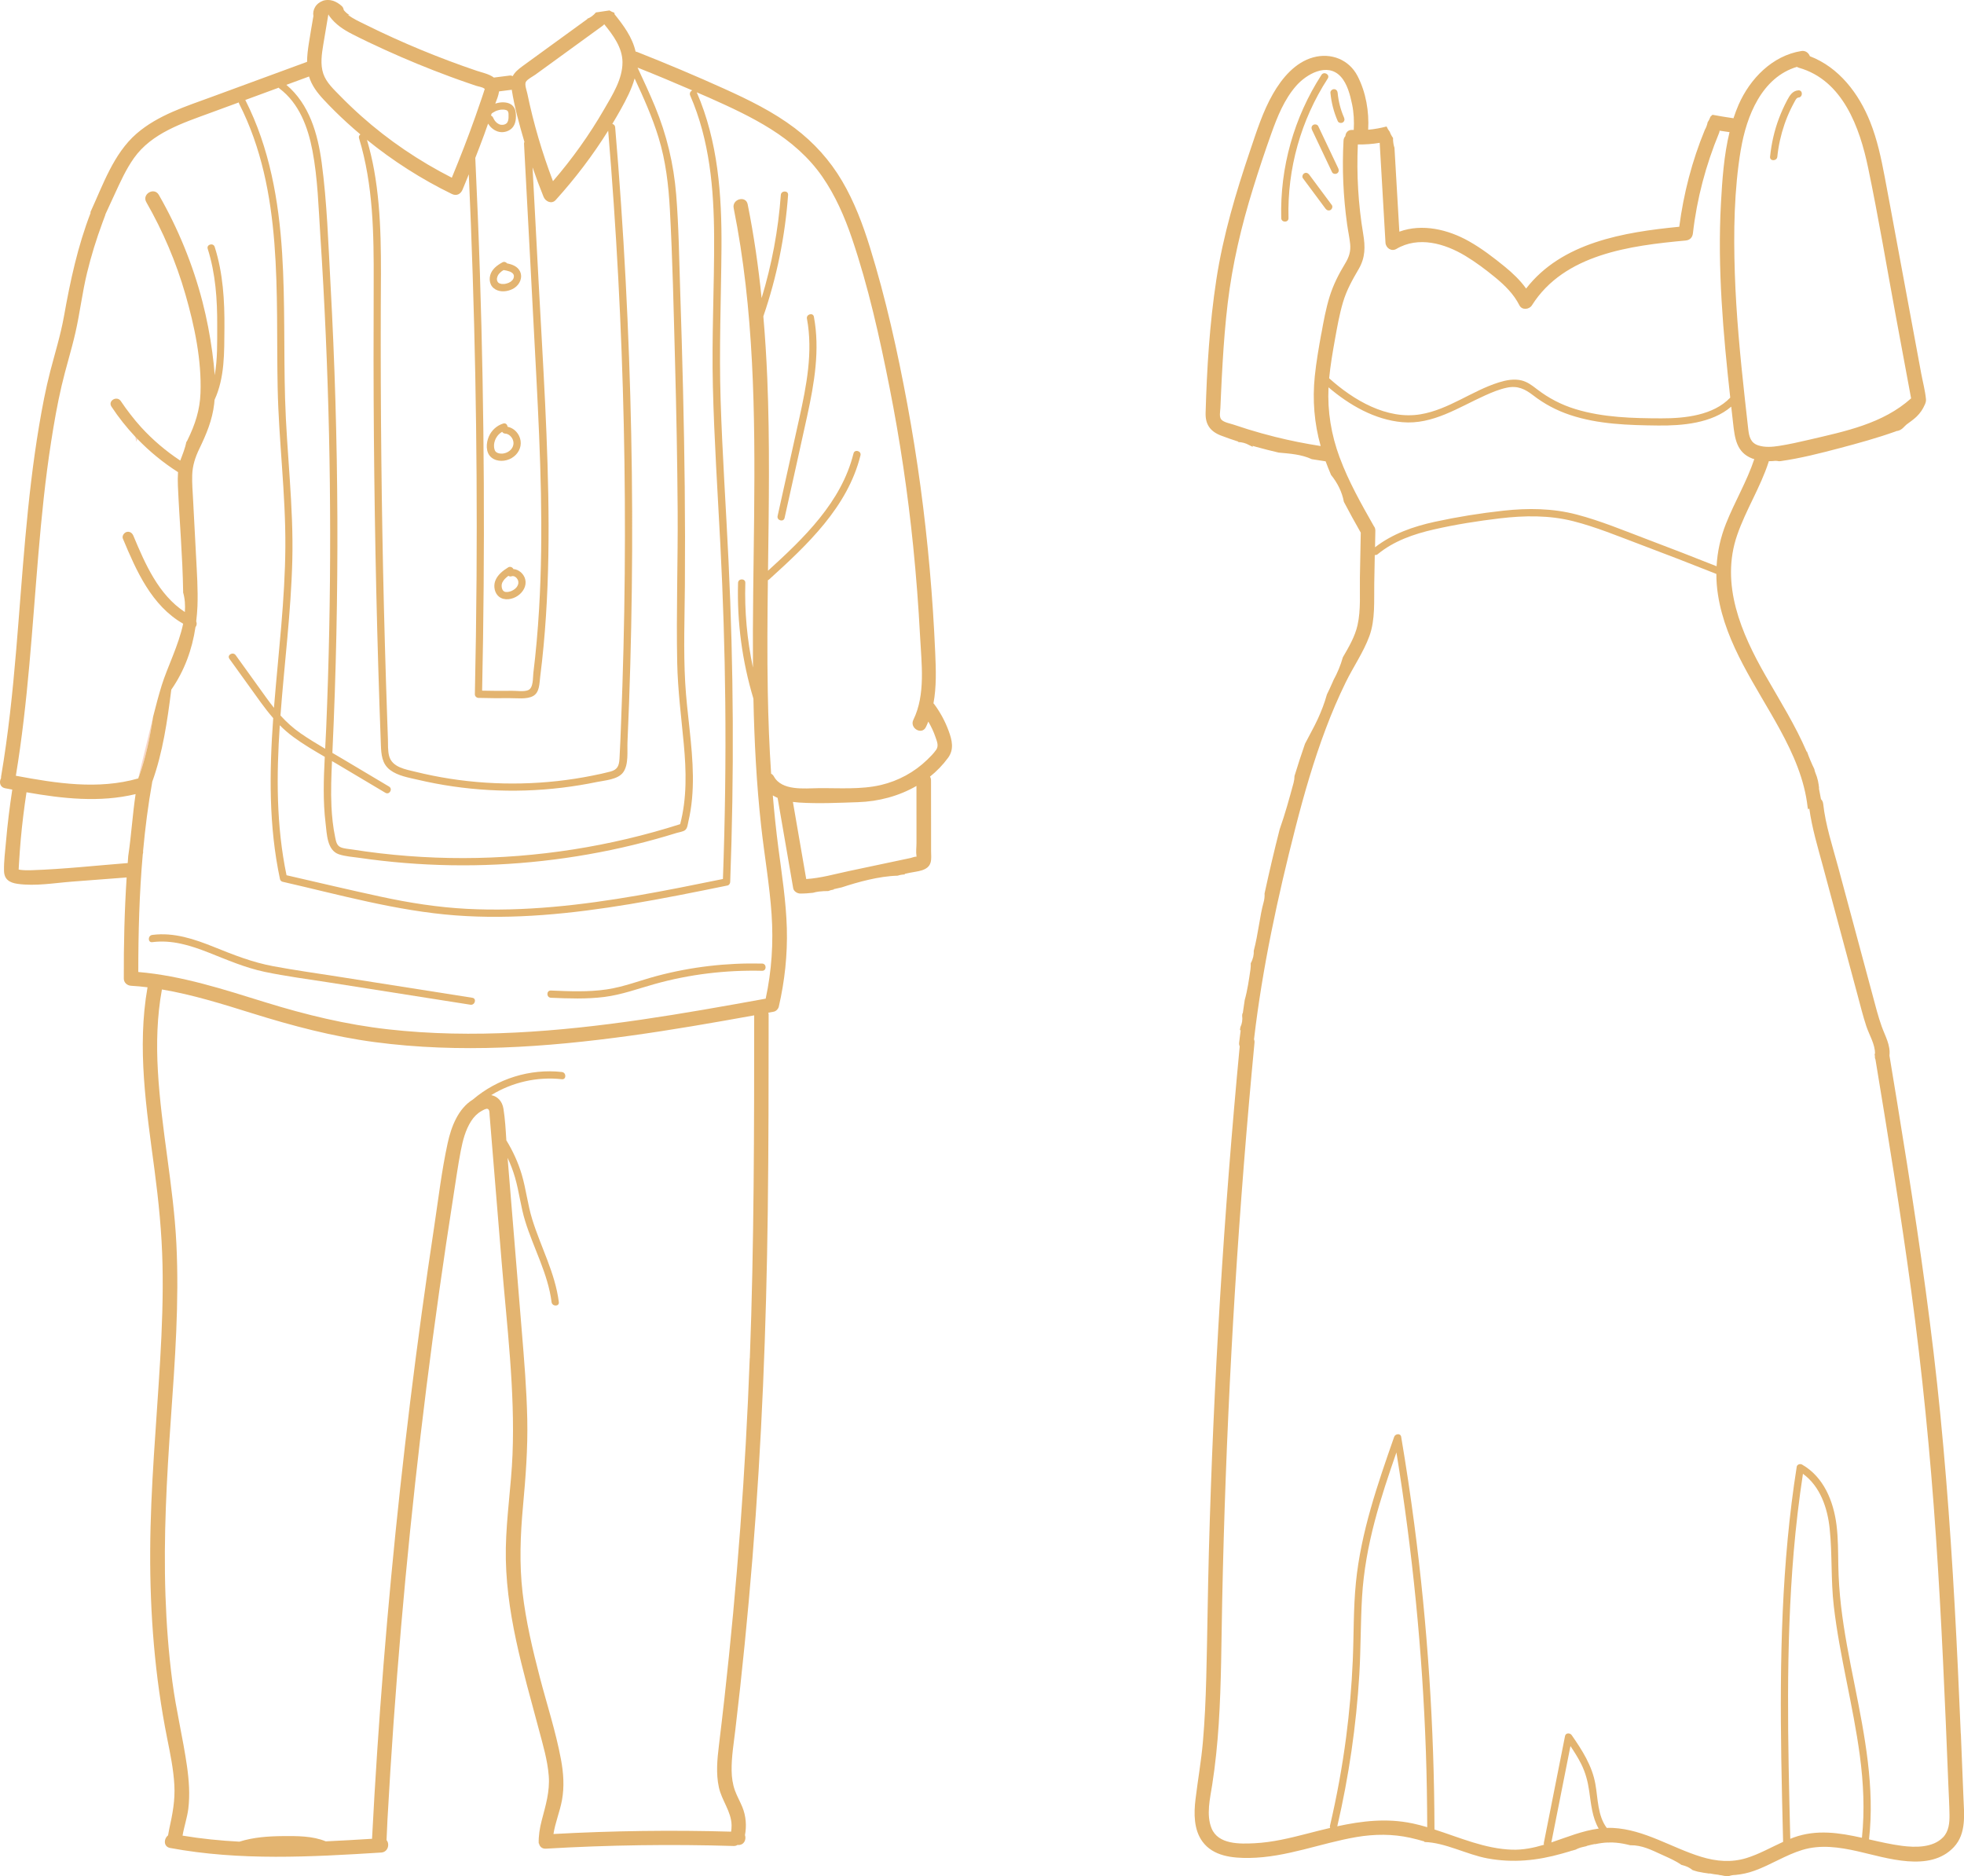 <svg xmlns="http://www.w3.org/2000/svg" id="Layer_2" data-name="Layer 2" viewBox="0 0 635.69 607.22"><defs><style>      .cls-1 {        fill: #c7b299;      }      .cls-1, .cls-2, .cls-3 {        stroke-width: 0px;      }      .cls-2 {        fill: #e3b470;      }      .cls-3 {        fill: #f9d7c8;      }    </style></defs><g id="Layer_1-2" data-name="Layer 1"><path class="cls-3" d="M44.78,251.89c.06-.26.14-.49.26-.68,2.21-6.17,3.54-12.73,4.53-19.26-1.46,5.8-2.79,11.67-4.23,17.41-.21.84-.38,1.68-.56,2.53Z"></path><path class="cls-1" d="M166.56,190.71c.06-.05.06-.05,0,0,0,0,0,0,0,0Z"></path><path class="cls-3" d="M44.44,142.21s.02-.06.04-.15c-.23-.24-.47-.48-.7-.72.11.53.23,1.08.34,1.64.11-.25.22-.51.31-.77Z"></path><path class="cls-2" d="M302.21,227.76s-.05-.05-.08-.08c1.01-5.37.81-10.95.57-16.46-.39-8.99-.97-17.97-1.77-26.94-1.58-17.88-3.97-35.7-7.24-53.36-3.17-17.14-6.98-34.31-12.15-50.97-2.28-7.35-5.03-14.64-8.94-21.3-3.96-6.74-9.14-12.49-15.38-17.2-6.97-5.27-14.86-9.13-22.8-12.72-9.27-4.19-18.65-8.14-28.12-11.88-.2-.08-.39-.12-.58-.15-1.04-4.65-3.94-8.55-6.92-12.23.06-.01.12-.03.18-.04-.08-.1-.13-.22-.2-.33-.55-.18-1.05-.43-1.51-.72-1.47.23-2.93.44-4.4.65-.74.92-1.71,1.65-2.92,2.11.08-.01.17-.02.25-.04-4.46,3.24-8.92,6.48-13.38,9.72-2.59,1.88-5.19,3.76-7.77,5.65-1.35.99-2.46,1.95-3.09,3.17-.3-.14-.62-.23-.93-.19-1.72.22-3.45.44-5.17.66-1.58-1.19-3.89-1.63-5.63-2.22-3.04-1.03-6.06-2.11-9.06-3.24-5.93-2.23-11.79-4.65-17.56-7.26-3.15-1.42-6.27-2.9-9.36-4.44-1.86-.92-3.93-1.84-5.64-3.15.19.04.38.07.57.11-.77-.42-1.38-1-1.91-1.64-.08-.49-.27-.97-.65-1.31-.85-.76-1.76-1.35-2.85-1.71-.52-.17-1.1-.26-1.65-.26-.36,0-.73.06-1.08.11-.17.03-.32.07-.48.13-1.09.41-2.06,1.12-2.63,2.15-.46.82-.68,1.86-.49,2.8-.51,2.97-1.02,5.94-1.49,8.92-.3,1.96-.56,3.94-.56,5.92l-30.8,11.32c-8.47,3.11-17.48,5.92-24.41,11.93-7.41,6.44-10.83,16.51-14.82,25.18-.05.1-.1.21-.14.31.05.01.09.04.14.05-4.22,10.93-6.61,22.08-8.66,33.58-1.07,5.97-2.87,11.78-4.4,17.64-1.53,5.88-2.65,11.86-3.66,17.85-4.03,24-5.36,48.31-7.4,72.52-1.15,13.67-2.57,27.31-4.87,40.84-.04.22-.04.42-.03.62-.68,1.23-.42,2.94,1.34,3.28.76.15,1.53.29,2.29.43-.84,5.59-1.55,11.19-2.03,16.82-.27,3.12-.71,6.36-.64,9.49.06,2.78,1.78,3.83,4.38,4.2,5.78.82,11.97-.29,17.76-.73,5.85-.45,11.7-.89,17.55-1.34-.71,10.9-.96,21.83-.92,32.72,0,1.32,1.07,2.26,2.35,2.34,1.79.1,3.57.27,5.33.49-3.47,19.64-.35,39.4,2.24,58.96,1.36,10.28,2.39,20.56,2.61,30.92.22,10.25-.16,20.5-.76,30.73-1.2,20.63-3.14,41.21-3.23,61.89-.09,20.35,1.5,40.64,5.5,60.62,1,4.99,2.04,9.99,2.32,15.08.28,4.96-.59,9.42-1.65,14.22-.15.69-.28,1.38-.39,2.09-1.41,1.09-1.53,3.66.67,4.07,22.58,4.2,45.55,2.9,68.33,1.48,2.23-.14,2.81-2.77,1.72-4.02.1-2.22.18-4.43.3-6.63.29-5.25.6-10.51.93-15.76.65-10.38,1.39-20.75,2.2-31.11,1.63-20.73,3.57-41.44,5.84-62.11,2.27-20.72,4.86-41.4,7.78-62.04,1.46-10.3,2.99-20.58,4.6-30.85.76-4.86,1.44-9.75,2.37-14.58.65-3.36,1.52-6.8,3.4-9.7.83-1.29,1.92-2.42,3.27-3.18.47-.26,1.47-.89,2-.73.72.22.61,1.31.67,2.07.43,5.17.85,10.35,1.27,15.52.87,10.61,1.74,21.22,2.61,31.82,1.7,20.74,4.37,41.72,3.53,62.55-.41,10.06-1.97,20.05-2.16,30.12-.19,10.09,1.22,20.15,3.33,30,2.08,9.71,4.82,19.26,7.37,28.85,1.3,4.9,2.8,9.88,3.19,14.96.39,5.1-1.01,9.58-2.28,14.44-.66,2.51-1.03,4.96-.98,7.41h.1c.18.97.91,1.79,2.21,1.72,20.23-1.19,40.5-1.48,60.76-.87.53.02.97-.12,1.31-.35.09,0,.17.03.27.03,1.89,0,2.6-1.83,2.12-3.21.56-3,.34-6.15-.84-9.05-.74-1.82-1.74-3.54-2.41-5.39-.74-2.07-1.04-4.22-1.07-6.41-.07-4.42.69-8.84,1.2-13.21,2.19-18.44,4.03-36.93,5.53-55.44,3.03-37.36,4.5-74.81,4.97-112.28.27-21.25.27-42.49.28-63.74,0-.25-.04-.47-.1-.67.58-.11,1.17-.21,1.75-.32.76-.14,1.47-.9,1.64-1.63,1.92-8.31,2.84-16.84,2.6-25.36-.25-8.71-1.6-17.33-2.73-25.95-.74-5.67-1.33-11.36-1.81-17.06.5.3,1.02.56,1.55.79,1.68,9.75,3.37,19.5,5.05,29.25.17,1,1.31,1.71,2.26,1.72,1.39.01,2.78-.09,4.17-.25.59-.17,1.22-.31,1.91-.39,1.05-.13,2.05-.17,3.02-.17.55-.23,1.14-.39,1.79-.48-.01-.04-.02-.08-.04-.12.86-.19,1.71-.39,2.57-.58,5.18-1.7,12.05-3.64,18.14-3.79.7-.24,1.48-.37,2.32-.4-.02-.06-.04-.12-.07-.18.59-.13,1.18-.25,1.77-.38,2.3-.49,5.77-.54,6.61-3.23.36-1.15.18-2.57.18-3.75,0-1.53,0-3.06,0-4.58l-.02-18.34c0-.48-.13-.87-.33-1.2,2.17-1.74,4.13-3.76,5.83-6.07,2.02-2.74,1.32-5.69.23-8.66-1.17-3.21-2.79-6.2-4.85-8.93ZM224.03,29.25c-.54.28-.95.93-.64,1.65,6.3,14.42,7.68,30.26,7.75,45.82.07,16.18-.81,32.32-.4,48.5.42,16.99,1.53,33.95,2.41,50.92.88,17.04,1.43,34.09,1.6,51.15.2,19.08-.07,38.15-.76,57.22-18.26,3.73-36.58,7.42-55.17,9.04-9.22.81-18.49,1.1-27.73.62-9.39-.49-18.63-1.95-27.81-3.93-10.2-2.2-20.36-4.61-30.54-6.95-3.35-16.09-3.27-32.3-2.18-48.54,1.36,1.36,2.82,2.64,4.42,3.81,3.22,2.36,6.68,4.4,10.14,6.41-.37,7.2-.61,14.42.27,21.56.41,3.36.44,8.69,4.31,9.99,2.08.69,4.43.83,6.6,1.14,2.39.35,4.79.66,7.19.93,9.91,1.13,19.89,1.62,29.86,1.47,19.92-.31,39.82-3.16,59.01-8.5,2.23-.62,4.44-1.27,6.65-1.96.8-.25,2.04-.39,2.71-.89.8-.59.88-1.91,1.09-2.82,1.14-4.82,1.51-9.79,1.46-14.73-.11-10.12-1.92-20.12-2.49-30.21-.59-10.48-.18-20.99-.1-31.47.08-10.59.06-21.18-.05-31.77-.22-21.18-.77-42.36-1.47-63.54-.34-10.39-.46-20.84-1.3-31.2-.81-9.9-3.05-19.28-6.84-28.47-1.76-4.26-3.71-8.44-5.66-12.62,5.94,2.36,11.83,4.83,17.7,7.37ZM170.22,26.48c.56-.91,2.21-1.7,3.08-2.33,2.49-1.81,4.97-3.61,7.46-5.42,4.77-3.46,9.53-6.93,14.3-10.39.21-.15.37-.32.51-.5,2.88,3.55,5.88,7.55,5.91,12.27.04,5.48-3.27,10.65-5.92,15.23-4.78,8.28-10.34,16.07-16.58,23.3-3.51-9.22-6.3-18.7-8.3-28.36-.2-.95-.97-2.97-.46-3.81ZM121.08,54.99c-.59-3.28-1.37-6.52-2.3-9.72,8.45,6.85,17.68,12.75,27.48,17.52,1.49.73,2.84.06,3.45-1.4.7-1.65,1.36-3.32,2.03-4.98,1.95,43.38,2.8,86.8,2.51,130.23-.09,12.69-.27,25.38-.55,38.08-.01.64.55,1.15,1.17,1.17,3.39.09,6.77.12,10.16.08,2.26-.03,5.46.46,7.53-.69,2.13-1.18,2.02-4.15,2.29-6.26.42-3.3.78-6.6,1.09-9.91,1.22-12.99,1.65-26.04,1.62-39.08-.06-26.29-1.84-52.57-3.23-78.82-.65-12.35-1.31-24.7-1.96-37.05,1.11,3.21,2.29,6.4,3.57,9.55.61,1.51,2.62,2.47,3.92,1.03,6.31-6.97,12.01-14.48,16.99-22.44,2.65,31.68,4.35,63.45,5.05,95.23.71,32.16.41,64.34-.88,96.47-.16,3.87-.27,7.75-.51,11.61-.14,2.26-.65,3.52-2.96,4.13-1.89.5-3.81.91-5.73,1.29-7.58,1.53-15.29,2.37-23.03,2.54-7.73.17-15.48-.33-23.12-1.52-3.75-.58-7.48-1.33-11.16-2.24-3.21-.79-7.6-1.43-8.57-5.15-.45-1.73-.32-3.72-.38-5.5-.08-2.08-.15-4.15-.22-6.23-.14-4.02-.27-8.04-.4-12.07-.25-8.04-.47-16.09-.67-24.13-.39-16.09-.67-32.19-.84-48.28-.17-16.22-.23-32.45-.18-48.68.05-14.94.49-30.02-2.17-44.79ZM159.16,36.73c.11-.09.22-.17.39-.28.28-.18.57-.34.87-.48.03-.02.05-.02.07-.03.07-.03.15-.06.23-.09.16-.06.31-.11.47-.15.16-.05.32-.08.48-.12.08-.02.16-.03.24-.05.19-.04,0,0,.12-.02.31-.03.62-.05.93-.03.03,0,.27.02.31.02.15.02.3.05.45.1.07.02.14.04.22.07,0,0,0,0,0,0,0,0,0,0,.02.01.06.04.13.07.19.11.02.01.02,0,.03.01,0,0,0,0,0,0,.04.04.25.29.15.14.04.06.08.13.12.2-.09-.16.04.13.05.15.02.06.03.11.04.17,0,.01.02.09.03.13,0,.05.02.13.02.14,0,.08.01.16.01.24.01.36,0,.72,0,1.07-.03.62-.1,1.09-.42,1.63,0,0,0,0,0,.01-.04.05-.09.1-.13.14-.06.06-.33.27-.15.15-.1.07-.2.13-.3.19-.06.03-.12.06-.18.09-.01,0,0,0,0,0-.01,0-.02,0-.05.01-.13.04-.26.08-.4.11-.06.01-.11.02-.17.03-.01,0-.02,0-.04,0-.14,0-.28.01-.42,0-.05,0-.09,0-.14,0-.02,0-.07-.01-.12-.02-.16-.03-.32-.08-.47-.14-.01,0-.04-.02-.06-.03-.08-.04-.15-.07-.23-.12-.15-.08-.29-.17-.43-.27.04.03.14.12-.03-.03-.07-.06-.14-.13-.21-.19-.13-.12-.24-.25-.36-.38,0,0-.04-.05-.06-.07-.05-.06-.09-.13-.14-.2-.1-.14-.19-.29-.27-.45-.04-.07-.07-.14-.11-.21-.02-.04-.14-.34-.07-.14-.14-.35-.4-.62-.73-.76.08-.24.17-.47.25-.71ZM160.97,42.52c1.57.57,3.5.17,4.7-1,1.35-1.31,1.46-3.49,1.23-5.24-.14-1.01-.6-1.88-1.46-2.46-.75-.51-1.7-.68-2.59-.7-.87-.01-1.72.15-2.54.42.49-1.24,1.03-2.62,1.23-3.96l3.49-.45c.21,0,.41-.03.61-.09.88,5.62,2.45,11.25,4.04,16.69.02.07.04.14.06.2-.08.16-.14.34-.13.57,1.33,25.16,2.69,50.32,3.99,75.48,1.3,25.06,2.37,50.19.88,75.26-.41,6.89-1.01,13.77-1.85,20.62-.19,1.58.06,4.8-1.69,5.53-1.37.57-3.68.19-5.14.21-3.25.05-6.5.02-9.75-.05.96-44.94.73-89.9-.71-134.83-.4-12.54-.91-25.07-1.5-37.6.97-2.49,1.94-4.99,2.86-7.5.44-1.19.85-2.4,1.28-3.6.7,1.12,1.69,2.02,2.98,2.49ZM104.65,14.35c.48-2.92.98-5.84,1.47-8.76.03-.12.05-.23.06-.35.03-.17.06-.35.09-.52.03,0,.07.02.1.03.07.17.15.35.28.52,1.94,2.63,4.5,4.32,7.38,5.79,3.47,1.78,7,3.44,10.55,5.06,6.92,3.15,13.96,6.05,21.09,8.68,1.85.68,3.71,1.35,5.58,1.99.93.32,1.87.64,2.8.96.74.25,1.99.41,2.62.87.1.07.17.11.23.16-.12.41-.25.82-.39,1.22-.23.71-.47,1.42-.71,2.13-.64,1.89-1.29,3.78-1.96,5.66-2.35,6.64-4.91,13.21-7.6,19.73-10.56-5.38-20.44-12.04-29.29-19.93-2.35-2.1-4.63-4.27-6.83-6.52-2.06-2.11-4.49-4.32-5.47-7.18-1.04-3.05-.51-6.44,0-9.55ZM100.03,24.78c.85,2.88,2.68,5.26,4.71,7.44,2.36,2.55,4.84,4.98,7.4,7.33,1.47,1.35,2.98,2.67,4.51,3.96-.37.24-.61.67-.44,1.23,4.61,15.14,4.8,31.03,4.74,46.71-.07,16.67-.07,33.33.07,49.99.28,33.23,1.02,66.46,2.26,99.66.12,3.08.33,6.11,2.98,8.12,2.52,1.91,6.05,2.48,9.05,3.18,7.49,1.76,15.14,2.86,22.82,3.3,7.95.46,15.93.21,23.84-.75,3.75-.46,7.48-1.06,11.18-1.83,2.63-.55,6.86-.77,8.57-3.16,1.82-2.54,1.25-6.86,1.38-9.78.18-4.13.35-8.26.5-12.39.3-8.26.54-16.53.7-24.79.34-16.66.41-33.33.21-49.99-.4-33.2-1.87-66.38-4.4-99.48-.32-4.12-.65-8.24-1-12.36-.05-.6-.46-.95-.92-1.07.96-1.59,1.89-3.18,2.79-4.8,1.73-3.12,3.47-6.44,4.43-9.91,2.91,6.24,5.73,12.54,7.75,19.13,2.32,7.56,3.23,15.38,3.66,23.25.88,16.26,1.22,32.57,1.66,48.85.44,16.27.75,32.54.86,48.82.1,16.33-.48,32.68-.15,49,.18,8.87,1.32,17.62,2.14,26.44.8,8.66,1.04,17.42-1.18,25.88-22.63,7.22-46.31,10.94-70.08,10.98-12.06.02-24.12-.9-36.03-2.78-1.19-.19-2.58-.24-3.71-.7-1.38-.56-1.58-1.99-1.85-3.29-.69-3.29-1.04-6.63-1.2-9.98-.23-4.88-.04-9.77.18-14.65.54.32,1.09.63,1.63.95,5.22,3.11,10.44,6.21,15.66,9.32,1.3.77,2.48-1.25,1.18-2.02-4.89-2.91-9.77-5.82-14.66-8.73-1.22-.73-2.46-1.45-3.69-2.17,0-.21.02-.41.03-.62,2.33-50.37,2.12-100.86-.64-151.22-.71-13.03-1.11-26.26-2.85-39.2-1.26-9.35-4-18.94-11.43-25.19,2.45-.9,4.89-1.8,7.34-2.7ZM90.21,28.39c.06.07.11.15.2.22,6.42,4.81,9.27,12.54,10.72,20.15,1.73,9.06,1.96,18.45,2.56,27.63,1.39,21.29,2.32,42.61,2.8,63.94.47,21.2.5,42.41.07,63.61-.21,10.6-.54,21.2-.98,31.79-.09,2.2-.21,4.41-.33,6.62-2.71-1.6-5.4-3.22-7.98-5.01-2.44-1.69-4.56-3.64-6.49-5.76,1.25-16.73,3.41-33.49,3.83-50.15.45-17.51-1.83-34.9-2.34-52.39-.45-15.67.04-31.37-.95-47.03-1.08-17.08-4.07-34.16-11.88-49.56-.02-.04-.05-.05-.07-.08,3.61-1.33,7.21-2.65,10.82-3.98ZM41.51,276.97c-.07.79-.11,1.59-.17,2.38-10.33.81-20.72,1.97-31.07,2.31-1.21.04-2.44.04-3.64-.11-.2-.02-.4-.07-.59-.1.03-.6.06-1.21.1-1.81.15-2.66.35-5.31.58-7.97.46-5.1,1.09-10.17,1.86-15.23,11.71,2.06,23.73,3.39,35.31.59-.99,6.63-1.38,13.3-2.37,19.94ZM242.67,439.62c-1.37,36.73-4.1,73.41-8.18,109.95-.57,5.11-1.17,10.22-1.79,15.33-.55,4.53-1,9.11-.02,13.62.91,4.22,4.03,7.83,4.11,12.23.01.72-.04,1.42-.15,2.11-19.17-.55-38.35-.29-57.5.76.57-3.69,2.06-7.23,2.74-10.89.82-4.43.51-8.86-.31-13.26-1.68-9-4.56-17.81-6.87-26.66-2.34-9-4.49-18.1-5.56-27.34-1.08-9.35-.72-18.61.14-27.96.86-9.39,1.58-18.71,1.38-28.14-.2-9.65-1.01-19.27-1.8-28.88l-4.57-55.73c.97,2.07,1.79,4.22,2.43,6.44,1.32,4.6,1.83,9.38,3.24,13.96,2.7,8.81,7.4,17.06,8.57,26.3.19,1.47,2.54,1.49,2.35,0-1.2-9.49-5.87-17.87-8.65-26.92-1.44-4.69-1.95-9.59-3.33-14.29-1.16-3.93-2.88-7.67-5.01-11.16-.21-3.43-.4-6.88-.94-10.24-.4-2.48-1.95-3.97-3.95-4.39,6.77-4.17,14.86-6.03,22.86-5.14,1.5.17,1.49-2.17,0-2.34-10.36-1.15-20.91,2.19-28.8,8.91-4.78,2.95-7.01,8.8-8.17,14.14-1.93,8.85-2.99,17.96-4.34,26.91-1.42,9.39-2.78,18.79-4.07,28.2-2.59,18.9-4.92,37.84-6.98,56.8-4.09,37.65-7.12,75.41-9.08,113.23-4.98.31-9.98.6-14.98.83-4.31-1.79-9.27-1.73-13.86-1.7-4.8.04-9.55.37-14.09,1.8-6.16-.32-12.3-.94-18.4-1.95.49-2.91,1.5-5.81,1.86-8.7.56-4.58.22-9.19-.42-13.74-1.31-9.18-3.54-18.19-4.74-27.4-1.21-9.23-1.91-18.53-2.23-27.83-.66-19.04.4-38.04,1.73-57.03,1.33-18.92,2.74-37.89,1.8-56.86-.93-18.77-4.93-37.23-5.99-55.99-.5-8.8-.28-17.65,1.31-26.33,9.93,1.67,19.61,4.72,29.21,7.71,13.04,4.07,26.1,7.53,39.67,9.33,27.49,3.65,55.32,1.71,82.69-2.07,13.43-1.85,26.79-4.18,40.13-6.59-.01,37-.02,74.01-1.41,110.98ZM294.83,277.69c-1.39.29-2.77.59-4.16.88-5.29,1.12-10.58,2.24-15.88,3.36-4.53.96-9.18,2.31-13.84,2.59-1.44-8.32-2.87-16.64-4.31-24.96.65.09,1.31.15,1.96.2,6.3.41,12.81.09,19.11-.12,6.66-.22,13.24-1.96,18.92-5.25,0,4.76,0,9.52.01,14.27,0,1.4,0,2.8,0,4.2,0,1.33-.22,2.89,0,4.2,0,.08,0,.15,0,.23-.47-.09-1.35.3-1.83.4ZM302.95,242.77c-.8,1.15-1.85,2.18-2.85,3.15-4.13,4.01-9.35,6.84-14.96,8.16-6.52,1.53-13.6.96-20.25,1.03-4.49.05-11.8.93-14.39-3.77-.24-.44-.56-.73-.91-.91-.59-8.78-.92-17.58-1.08-26.38-.22-12.08-.12-24.16.03-36.25.13-.05.25-.11.37-.22,12.35-11.19,25.44-23.44,29.6-40.18.36-1.46-1.9-2.08-2.26-.62-3.91,15.74-16.02,27.35-27.67,37.95.27-20.8.62-41.6-.24-62.39-.28-6.66-.69-13.31-1.27-19.95,4.36-12.7,7.04-25.9,8.01-39.29.11-1.5-2.24-1.49-2.35,0-.82,11.34-2.92,22.52-6.22,33.39-1.04-10.18-2.49-20.32-4.51-30.37-.59-2.95-5.12-1.7-4.53,1.24,6.6,32.88,6.96,66.54,6.62,99.96-.17,16.24-.5,32.5-.38,48.76-1.9-9-2.75-18.19-2.47-27.42.04-1.51-2.3-1.5-2.35,0-.37,12.68,1.32,25.33,4.97,37.48.29,13.79.99,27.57,2.51,41.3,1.05,9.5,2.72,18.94,3.37,28.48.63,9.19.03,18.33-1.91,27.32-26.77,4.86-53.66,9.61-80.89,10.97-13.76.69-27.6.5-41.3-1.04-13.56-1.52-26.7-4.71-39.71-8.74-13.5-4.18-27.02-8.62-41.17-9.82,0-12.68.33-25.44,1.45-38.11.11-.34.16-.69.1-1.05.68-7.45,1.62-14.86,2.94-22.2.01-.06,0-.11.01-.16,3.44-9.51,4.92-19.87,6.18-29.86,4.28-6.16,6.75-13.01,7.83-20.25.38-.47.53-1.12.24-1.89.19-1.61.33-3.23.4-4.87.2-5.44-.18-10.88-.46-16.31-.32-6.08-.64-12.16-.96-18.24-.14-2.63-.36-5.28-.28-7.91.1-3.04.97-5.74,2.29-8.47,2.3-4.77,4.21-9.28,4.83-14.6.05-.42.08-.84.11-1.26,3.34-7.28,3.13-15.33,3.2-23.28.07-8.84-.45-17.75-3.15-26.23-.45-1.43-2.72-.82-2.26.62,2.56,8.06,3.11,16.48,3.07,24.88-.02,5.33.14,10.81-.82,16.03-.16-2.49-.44-4.97-.77-7.43-.74-5.5-1.79-10.95-3.17-16.32-3.13-12.11-7.92-23.78-14.14-34.63-1.5-2.61-5.55-.26-4.05,2.36,5.39,9.41,9.65,19.4,12.65,29.82,2.95,10.23,5.28,21.29,4.89,31.98-.2,5.51-1.75,10.19-4.15,15.1-.1.2-.19.4-.29.6-.03,0-.07,0-.1,0-.44,2.16-1.23,4.1-2.01,6.15-4.66-3.08-8.93-6.71-12.69-10.83-1.18-1.29-2.29-2.64-3.36-4.02-1.11-1.43-2.18-2.88-3.18-4.39-1.24-1.88-4.29-.13-3.04,1.77,2.28,3.47,4.87,6.72,7.7,9.74.23.24.46.48.7.72,3.94,4.07,8.34,7.69,13.15,10.75-.09,1.47-.11,2.95-.04,4.42.49,11.32,1.51,22.65,1.69,33.98,0,.18,0,.36,0,.55.59,2.02.72,4.15.56,6.33-8.53-5.6-12.84-15.54-16.66-24.69-.37-.88-1.16-1.49-2.17-1.23-.83.22-1.59,1.28-1.23,2.16,4.35,10.42,9.29,21.69,19.51,27.54-1.46,6.99-5.16,14.19-6.93,19.91-1.03,3.34-1.93,6.75-2.79,10.17-.99,6.52-2.32,13.09-4.53,19.26-.12.19-.2.43-.26.68,0,.02,0,.03,0,.05-12.98,3.73-26.58,1.59-39.64-.86,3.92-23.71,5.26-47.7,7.28-71.62,1.03-12.2,2.25-24.4,4.14-36.51.95-6.05,1.99-12.11,3.39-18.08,1.35-5.79,3.16-11.46,4.48-17.25,1.45-6.38,2.2-12.88,3.74-19.25,1.34-5.54,3.03-10.99,5.01-16.34.29-.77.56-1.55.86-2.31.06-.15.09-.3.12-.44.97-2.1,1.94-4.21,2.91-6.31,1.87-4.05,3.7-8.16,6.3-11.82,5.76-8.12,15.74-11.32,24.69-14.61,3.08-1.13,6.17-2.27,9.25-3.4,0,.16.05.32.14.49,14.39,28.37,11.79,61.21,12.43,92.01.36,17.13,2.6,34.19,2.49,51.34-.11,17.12-2.23,34.14-3.61,51.18-.03.31-.05.63-.07.94-.84-1.05-1.66-2.13-2.46-3.24-3.32-4.6-6.63-9.21-9.94-13.81-.87-1.21-2.91-.05-2.03,1.18,3.38,4.7,6.75,9.41,10.15,14.1,1.29,1.78,2.62,3.48,4.03,5.1-1.26,17.42-1.47,34.98,2.2,52.14.08.38.44.73.82.82,18.43,4.22,36.95,9.44,55.87,10.88,18.9,1.43,37.87-.54,56.51-3.63,10.6-1.76,21.12-3.89,31.65-6.04.51-.11.84-.64.86-1.13,1.29-34.63,1.12-69.31-.54-103.92-.83-17.36-2.01-34.71-2.56-52.08-.52-16.43.16-32.8.28-49.23.12-17.11-1.1-34.47-8-50.36,1.33.58,2.68,1.14,4.01,1.73,6.84,3.05,13.67,6.19,20.01,10.19,6.46,4.07,12.26,9.09,16.62,15.39,4.22,6.1,7.2,12.94,9.58,19.93,5.34,15.71,8.98,32.15,12.2,48.41,3.36,16.96,5.89,34.08,7.63,51.28.98,9.7,1.72,19.42,2.23,29.16.45,8.77,1.83,18.82-2.17,27-1.32,2.69,2.73,5.07,4.05,2.36.29-.59.54-1.18.78-1.78.93,1.59,1.73,3.25,2.32,5,.5,1.47,1.15,2.84.19,4.21Z"></path><path class="cls-2" d="M261.19,103.17c2,10.8-.16,21.69-2.49,32.25-2.32,10.53-4.67,21.06-7.01,31.59-.33,1.47,1.94,2.09,2.26.62,2.45-11.02,4.93-22.04,7.33-33.07,2.29-10.52,4.15-21.29,2.16-32.02-.27-1.48-2.54-.85-2.26.62Z"></path><path class="cls-2" d="M152.87,322.95c-14.43-2.27-28.86-4.55-43.3-6.82-7.05-1.11-14.15-2.09-21.16-3.4-6.64-1.24-12.72-3.62-18.95-6.14-6.43-2.59-13.14-4.9-20.17-3.98-1.48.19-1.5,2.53,0,2.34,6.37-.83,12.43,1.08,18.29,3.39,5.95,2.35,11.74,4.88,18.03,6.21,6.95,1.47,14.04,2.36,21.05,3.47l21.46,3.38,24.14,3.8c1.48.23,2.11-2.02.62-2.25Z"></path><path class="cls-2" d="M196.36,320.25c-5.97.88-12.05.61-18.05.36-1.51-.06-1.51,2.28,0,2.34,5.75.24,11.54.46,17.27-.26,5.59-.7,10.8-2.64,16.19-4.15,11.35-3.19,23.12-4.6,34.9-4.32,1.51.04,1.51-2.3,0-2.34-11.49-.27-22.99,1.06-34.09,4.02-5.41,1.44-10.66,3.53-16.22,4.35Z"></path><path class="cls-2" d="M161.07,94c1.7.63,3.87.2,5.37-.76,1.8-1.16,2.84-3.43,1.84-5.46-.77-1.56-2.51-2.21-4.15-2.53-.37-.47-.98-.63-1.52-.33-1.71.93-3.42,2.22-3.95,4.19-.26.99-.21,2.03.21,2.96.42.93,1.24,1.58,2.19,1.93ZM160.86,90.04s0-.02.02-.06c.04-.17.08-.34.14-.5,0-.02.08-.18.08-.19.03-.07.07-.13.1-.2.04-.06.08-.13.11-.19.01-.02.09-.13.11-.16.13-.17.28-.33.44-.48.14-.13.28-.26.43-.38.03-.03.03-.03.05-.04,0,0,0,0,.03-.02.09-.07.19-.14.29-.2.11-.07.23-.14.34-.21.62.09,1.23.21,1.82.42.06.02.12.04.18.07.02,0,.02,0,.03,0,0,0,0,0,0,0,.13.06.26.12.38.19.12.07.24.15.36.23,0,0,0,0,0,0,.07.06.13.12.2.19,0,0,.04.04.07.08.03.04.08.1.08.11.03.05.06.11.09.16.01.02,0,.01.02.02,0,0,0,0,0,0,.02.09.05.18.08.26,0,.02,0,.03.01.05,0,.08.01.16.01.24,0,.04-.02.23-.02.25-.03.12-.06.24-.09.36-.01.05-.01.06-.01.07,0,.01-.01.02-.04.06-.04.07-.07.13-.11.2-.04.06-.08.13-.12.19-.03.04-.03.05-.03.06-.01,0-.02.01-.06.05-.13.13-.26.26-.4.38-.03.02-.02.02-.04.04,0,0,0,0-.03.02-.08.05-.15.1-.23.15-.14.09-.29.17-.44.24-.03.01-.12.05-.14.06-.05.02-.1.04-.15.06-.19.07-.39.13-.59.18-.15.04-.3.07-.46.1-.02,0-.02,0-.04,0,0,0,0,0-.01,0-.09,0-.17.02-.26.02-.16,0-.31.01-.47,0-.09,0-.17-.01-.26-.02-.03,0-.02,0-.04,0-.02,0-.01,0-.05-.02-.16-.04-.32-.08-.49-.13-.01,0-.03-.01-.05-.02-.04-.02-.08-.04-.12-.06-.08-.05-.16-.1-.24-.15,0,0,0,0,0,0-.05-.04-.1-.09-.14-.14-.03-.03-.06-.07-.09-.1,0,0,0,0,0-.01-.03-.07-.21-.44-.13-.21-.05-.16-.1-.31-.13-.47,0,0,0,0,0,0,0-.09,0-.17,0-.26,0-.09,0-.17,0-.26,0-.03,0-.03,0-.05Z"></path><path class="cls-2" d="M165.61,148.26c1.98-1.15,3.22-3.3,2.89-5.59-.32-2.22-2.04-4.11-4.22-4.55-.06-.67-.6-1.29-1.42-1.03-2.09.65-3.79,2.23-4.65,4.23-.88,2.04-1.09,5.13.8,6.72,1.83,1.54,4.62,1.38,6.61.23ZM160.2,142.58c.23-.67.71-1.44,1.22-1.96.34-.35.72-.62,1.11-.85.21.33.57.56.99.58.27.01.17,0,.38.05.1.03.2.05.3.09,0,0,.07.03.1.04.33.15.59.32.78.5.52.48.84.99,1.02,1.64.34,1.23-.18,2.52-1.24,3.3-.63.46-1.21.7-1.99.82-.05,0-.15.02-.17.02-.09,0-.17.01-.26.01-.2,0-.39,0-.59-.02.06,0,.18.04-.1-.02-.1-.02-.19-.04-.29-.06-.2-.05-.38-.11-.55-.2-.33-.17-.58-.39-.74-.74-.07-.16-.12-.34-.16-.51-.02-.1-.04-.2-.06-.29-.04-.22-.01,0-.03-.22-.07-.83.01-1.39.28-2.17Z"></path><path class="cls-2" d="M166.14,184.18s-.02-.08-.04-.12c-.31-.53-1.07-.76-1.61-.42-1.76,1.1-3.52,2.45-4.23,4.48-.58,1.68-.18,3.87,1.25,5.01,1.75,1.39,4.36.89,6.09-.3,1.7-1.17,2.89-3.14,2.42-5.24-.4-1.79-2.06-3.3-3.89-3.41ZM166.56,190.71s0,0,0,0c.07-.05.07-.05,0,0ZM167.78,188.74c-.02.09-.04.18-.06.28-.02.07-.04.14-.06.21,0,.01-.06.16-.07.19-.06.13-.13.26-.21.39-.05.08-.1.16-.16.23.03-.04.13-.15-.02.03-.1.12-.2.23-.31.33-.07.07-.14.13-.21.19-.04.04-.09.08-.13.11-.28.21-.58.38-.89.53-.03.01-.12.06-.15.07-.05.02-.11.04-.16.06-.18.06-.37.12-.55.16-.36.09-.59.11-1.02.09-.14,0-.21-.03-.42-.09-.04-.01-.04-.01-.05,0-.01,0-.01,0-.04-.03-.09-.05-.17-.1-.25-.15.2.12-.07-.06-.13-.13,0,0-.05-.06-.09-.1-.03-.05-.08-.11-.08-.11-.06-.1-.12-.21-.17-.32,0,0,0-.02,0-.02-.03-.1-.06-.19-.09-.29-.02-.07-.09-.55-.07-.29-.01-.14-.02-.27-.02-.41,0-.09,0-.17,0-.26,0-.02,0-.06,0-.09.03-.15.06-.3.1-.45.02-.06.04-.13.06-.19.01-.04.01-.04.01-.05.01-.02.02-.02.05-.08.1-.18.19-.36.31-.54.22-.34.42-.56.78-.9.29-.28.58-.51.88-.73.28.19.62.28.95.17.09-.03.17-.05.26-.07.02,0,.01,0,.02-.01.02,0,.01,0,.04,0,.06,0,.26.02.28,0,.13.03.26.06.38.1.02,0,0,0,.02,0,.02.01.01.01.04.03.09.06.18.11.28.16.01,0,.05.03.07.05.04.03.08.07.12.1.07.06.13.13.19.19.02.02.07.08.09.11.08.1.15.21.21.32.04.08.08.15.12.23.02.05.03.1.05.14.02.07.11.5.08.28.02.15,0,.29.01.44,0,.04,0,.04,0,.06,0,0,0,0,0,.02Z"></path><path class="cls-2" d="M634.64,561.08c-.58-13.78-1.2-27.57-1.97-41.34-1.52-27.4-3.6-54.77-6.83-82.03-3.22-27.11-7.41-54.09-11.81-81.03-.82-5.01-1.64-10.01-2.47-15.02.39-3.36-1.38-6.29-2.48-9.35-1.18-3.28-2.03-6.68-2.93-10.04-1.86-6.93-3.72-13.86-5.59-20.79-1.86-6.93-3.72-13.86-5.59-20.79-1.82-6.75-4.1-13.58-4.86-20.55-.07-.62-.34-1.11-.71-1.47-.05-.29-.12-.58-.17-.87-.08-.37-.15-.74-.21-1.12-.1-.5-.17-1.01-.29-1.5.02-.02.04-.05.06-.07-.05-.37-.09-.74-.14-1.11-.06-.41-.13-.82-.22-1.23-.2-.9-.47-1.75-.83-2.6-.17-.41-.28-.82-.35-1.23-.92-1.88-1.73-3.83-2.44-5.83,0,.1,0,.21.01.31-3.66-8.55-8.7-16.58-13.33-24.68-7.92-13.83-14.72-29.61-9.22-45.55,2.8-8.12,7.51-15.44,10.17-23.63.03-.1.04-.19.06-.28.79,0,1.57-.05,2.36-.14,0,.03.01.07.01.1.06-.03.13-.05.19-.08.4.11.83.16,1.27.09,6.47-.92,12.79-2.53,19.1-4.2,6.1-1.61,12.16-3.28,18.11-5.4.11-.04.2-.09.3-.14.84-.04,1.65-.52,2.21-1.09.35-.35.67-.71,1.05-1.02,1.1-.82,2.24-1.59,3.24-2.55,1.16-1.12,2.03-2.4,2.66-3.87.02-.04.04-.08.06-.12.01-.03.03-.06.04-.09,0-.02,0-.05.02-.07.2-.47.31-.97.26-1.52-.27-2.79-1.04-5.61-1.55-8.36-.56-3.04-1.13-6.08-1.69-9.13-2.17-11.66-4.33-23.32-6.49-34.98-1.21-6.5-2.39-13.01-3.63-19.51-1.14-6.01-2.42-12.04-4.7-17.75-3.66-9.19-10.1-17.66-19.52-21.26-.38-1.04-1.39-1.91-2.77-1.68-9.38,1.51-16.58,8.95-20.28,17.34-.63,1.44-1.17,2.92-1.67,4.42-2.27-.32-4.54-.7-6.8-1.12-.2.22-.42.42-.65.61-.23.63-.52,1.24-.91,1.79-.17.87-.47,1.71-.91,2.47-4.15,10.07-6.87,20.59-8.28,31.37-18.01,1.76-38.02,5.08-49.57,20-1.92-2.68-4.34-4.98-6.91-7.08-3.66-2.98-7.46-5.9-11.58-8.22-6.81-3.84-15.13-5.8-22.54-3.11-.53-9.05-1.05-18.1-1.58-27.16-.27-.79-.41-1.62-.45-2.46-.02-.03-.03-.06-.05-.09.01,0,.03,0,.04-.01,0-.2,0-.41,0-.61-.46-.62-.82-1.3-1.07-2-.42-.52-.76-1.09-1.02-1.71-1.95.5-3.94.88-5.96,1.05.33-5.92-.72-12.1-3.44-17.38-2.75-5.33-8.59-7.63-14.35-6.04-5.88,1.62-10.11,6.73-13.02,11.8-3.28,5.71-5.28,12.08-7.38,18.29-4.63,13.68-8.76,27.52-10.95,41.81-2.18,14.25-3.07,28.76-3.48,43.16-.11,3.71,1.46,5.97,4.91,7.32,1.86.72,3.76,1.37,5.67,1.98-.01.05-.02.1-.03.15,1.19.03,2.41.33,3.6,1.01.04.02.09.04.13.06.3.13.59.28.88.44.03.01.06.02.09.04-.01-.11-.01-.22-.03-.32.35.1.7.2,1.04.3,2.45.69,4.92,1.3,7.39,1.88,3.64.34,7.34.56,10.71,2.13,1.5.25,2.99.49,4.49.7.54,1.48,1.13,2.95,1.75,4.4,2.07,2.54,3.58,5.54,4.15,8.7,1.75,3.37,3.6,6.68,5.47,9.98-.1,4.81-.19,9.62-.28,14.43-.09,5.06.35,10.55-.76,15.49-.82,3.68-2.81,7.08-4.76,10.43-.72,2.58-1.75,5.05-3.03,7.38-.1.24-.2.49-.31.73-.59,1.32-1.17,2.64-1.82,3.92-.75,2.72-1.78,5.38-2.99,8.02-1.21,2.62-2.73,5.25-4.1,7.94-1.2,3.45-2.33,6.93-3.4,10.43,0,.69-.09,1.42-.29,2.18-1.38,5.1-2.76,10.12-4.5,15.04-1.77,6.91-3.39,13.86-4.9,20.81.06.89-.03,1.86-.32,2.89-1.19,4.19-1.73,10.21-3.17,15.63.07,1.28-.22,2.65-.98,4.04.02.67,0,1.34-.09,2-.49,3.34-.95,6.67-1.86,9.91-.22,1.46-.44,2.92-.64,4.39-.04-.04-.07-.09-.1-.14-.03.26-.06.53-.09.79.18,1.39-.04,2.64-.56,3.71-.05.33-.11.65-.16.98.08.02.16.06.24.08-.16,1.34-.35,2.67-.5,4.01-.05.47.03.86.19,1.18-2.56,27-4.68,54.04-6.34,81.11-1.68,27.46-2.9,54.95-3.64,82.45-.37,13.62-.49,27.25-.85,40.87-.18,6.88-.48,13.77-1.08,20.63-.54,6.27-1.65,12.43-2.4,18.67-.55,4.54-.58,9.77,2.23,13.64,3.48,4.79,9.76,5.4,15.26,5.32,11.89-.17,23.06-4.8,34.66-6.77,5.8-.98,11.62-1.02,17.38.25,1.55.34,3.08.76,4.6,1.2-.04.05-.07.1-.1.16,6.8.16,13.74,4.07,20.49,5.31,8.26,1.52,16.09.72,24.12-1.56.85-.24,1.68-.48,2.5-.72.21-.08.42-.15.63-.23-.01.02-.02.04-.04.05.45-.13.89-.25,1.33-.38.64-.35,1.36-.63,2.19-.82.45-.1.92-.21,1.38-.32,0-.02-.01-.04-.02-.06.89-.24,1.79-.45,2.69-.62,0,.03,0,.05-.01.07,1.37-.29,2.75-.51,4.11-.55.18,0,.35.02.53.03,0-.01,0-.03,0-.05.76,0,1.52.02,2.29.09,1.5.14,2.98.43,4.45.81,3.92-.06,6.89,1.54,10.41,3.13,2.35,1.06,4.36,1.94,6.16,3.21.77.18,1.54.44,2.34.84.49.24.91.54,1.3.86.5.18,1.06.34,1.64.5,1.35.29,2.54.47,3.79.64.02-.02.05-.04.07-.06,1,.19,2,.36,3,.46,0,.01,0,.02,0,.03.62.08,1.25.18,1.86.33.53.03,1,.05,1.42.05.02,0,.03-.01.05-.02.7-.25,1.41-.35,2.12-.35,0,0,0,0,0-.01,1.99-.19,4.01-.62,6.05-1.35,5.31-1.9,10.1-5.08,15.5-6.73,5.93-1.81,12.02-.9,17.94.43,9.3,2.09,23.36,6.96,31.14-1.36,4.13-4.42,3.31-10.72,3.09-16.26-.27-6.83-.54-13.66-.83-20.48ZM563.46,48.45c1.82-10.91,6.78-23.41,18.16-26.81.19.12.4.23.66.3,14.21,4.04,19.67,19.38,22.37,32.33,3.36,16.06,6.05,32.27,9.04,48.4,1.63,8.76,3.25,17.51,4.88,26.27-9.15,8.23-21.37,10.67-33.09,13.41-3.18.75-6.38,1.46-9.61,1.97-2.19.35-4.66.55-6.8-.17-2.46-.82-2.93-2.82-3.21-5.2-.38-3.31-.75-6.62-1.11-9.93-1.48-13.5-2.79-27.03-3.24-40.61-.43-13.27-.25-26.83,1.94-39.97ZM439.48,46.76c2.39.03,4.77-.14,7.11-.53,0,.09-.02.17-.01.26.62,10.69,1.24,21.38,1.86,32.06.1,1.73,1.93,2.97,3.53,2.02,7.15-4.23,15.67-1.76,22.31,2.24,3.41,2.05,6.62,4.48,9.7,7,3.12,2.57,5.97,5.37,7.81,9.01.82,1.64,3.17,1.4,4.05,0,10.48-16.61,31.88-19.31,49.76-20.97,1.38-.13,2.19-.98,2.35-2.34,1.27-11.15,4.17-22.07,8.46-32.45.11-.27.16-.52.17-.76,1.08.16,2.15.32,3.22.47-1.83,7.52-2.36,15.46-2.78,23.05-1.15,21.01.71,42,3.01,62.88-5.48,5.77-14.74,6.73-22.28,6.71-9.28-.02-18.86-.26-27.79-2.98-4.6-1.4-8.76-3.57-12.56-6.51-1.49-1.15-3-2.3-4.86-2.77-2.44-.61-5.02-.12-7.37.61-8.74,2.73-16.25,8.81-25.39,10.34-10.94,1.83-21.76-4.63-29.57-11.66.4-4.2,1.12-8.35,1.86-12.5.73-4.05,1.44-8.12,2.61-12.08,1.17-3.96,3.04-7.27,5.1-10.8,2.15-3.7,2.14-7.19,1.45-11.31-1.61-9.59-2.17-19.29-1.74-28.99ZM427.67,107.96c-.82,4.57-1.63,9.16-2.11,13.78-.79,7.69-.18,15.25,1.9,22.63-4.96-.77-9.89-1.75-14.77-2.97-2.96-.74-5.9-1.56-8.81-2.46-1.51-.47-3.02-.96-4.52-1.47-1.15-.39-3.09-.71-3.98-1.59-.86-.84-.43-2.69-.38-3.78.07-1.64.14-3.27.22-4.91.15-3.27.31-6.55.51-9.82.38-6.41.88-12.82,1.64-19.2,1.51-12.67,4.43-25.03,8.21-37.2,1.86-6,3.84-11.97,5.96-17.88,1.92-5.36,4.16-10.92,7.96-15.27,3.31-3.79,10.09-7.75,14.44-3.04,2.14,2.31,3.06,5.97,3.69,8.97.57,2.74.7,5.53.54,8.31-.16,0-.31,0-.47,0-1.42-.08-2.16.91-2.24,2-.33.36-.57.85-.6,1.46-.49,9.05-.09,18.09,1.16,27.07.29,2.11.76,4.21.98,6.32.25,2.44-.34,4.28-1.59,6.34-2.09,3.44-3.85,6.88-5.05,10.74-1.21,3.92-1.95,7.96-2.67,11.98ZM433.62,148.12c-2.74-7.4-3.99-14.93-3.62-22.75,6.74,5.74,14.95,10.49,23.88,11.28,9.9.87,18.24-4.82,26.87-8.69,2.25-1.01,4.61-1.99,7.04-2.49,3.42-.7,5.77.42,8.44,2.48,3.61,2.8,7.59,4.9,11.92,6.35,9.11,3.05,18.94,3.32,28.46,3.43,7.9.09,17.48-.72,23.74-6.11.2,1.8.4,3.61.61,5.41.54,4.8,1.08,9.41,6.17,11.37.22.09.45.14.68.21-2.4,7.23-6.35,13.8-9.15,20.86-1.79,4.51-2.8,9.12-3.05,13.81-7.44-2.96-14.91-5.86-22.41-8.69-7.56-2.85-15.13-6.03-22.96-8.07-7.74-2.02-15.68-2.09-23.59-1.23-7.44.81-14.93,2.01-22.24,3.6-6.95,1.52-13.7,3.87-19.35,8.25.03-1.79.06-3.58.1-5.37,0-.04,0-.07,0-.1,0-.07,0-.13-.02-.2-.04-.47-.2-.85-.45-1.15-4.08-7.19-8.19-14.44-11.06-22.21ZM457.09,590.17c-8.25-1.73-16.27-.78-24.25.95,3.74-16.12,6.14-32.55,7.13-49.07.5-8.4.39-16.81.89-25.21.5-8.3,1.99-16.46,4.11-24.49,1.98-7.52,4.46-14.89,7.01-22.23,5.21,32.05,8.42,64.41,9.54,96.86.28,8.14.4,16.29.43,24.43-1.61-.47-3.23-.91-4.86-1.25ZM502.13,596.34c2.06-10.39,4.12-20.79,6.18-31.18,1.26,1.87,2.46,3.77,3.47,5.78,1.39,2.77,2.15,5.67,2.59,8.72.61,4.2.95,8.56,3.08,12.21-5.27.68-10.26,2.78-15.32,4.47ZM602.66,594.84c-7.33-1.62-14.63-2.79-22.11-.09-.37.13-.73.28-1.09.43-.77-30.95-1.51-61.98,1.11-92.86.72-8.46,1.71-16.9,2.99-25.29,5.58,4.04,7.96,11.06,8.65,17.74.87,8.32.36,16.7,1.33,25.03,1.89,16.29,6.26,32.16,8.43,48.4,1.18,8.84,1.62,17.77.68,26.65ZM628.89,594.71c-3.28,3.38-8.96,3.3-13.27,2.74-3.58-.46-7.13-1.29-10.67-2.09,1.89-16.8-1.37-33.51-4.65-49.94-1.7-8.5-3.42-17.01-4.41-25.63-.5-4.31-.8-8.64-.88-12.99-.08-4.39-.03-8.79-.58-13.16-.96-7.7-4.12-15.57-11.16-19.6-.6-.34-1.6-.07-1.72.7-4.94,31.21-5.5,62.86-5,94.39.14,9.01.37,18.02.59,27.03-3.91,1.78-7.67,3.93-11.78,5.22-4.92,1.54-9.83,1.11-14.7-.37-9.61-2.93-18.37-8.85-28.65-9.36-.66-.03-1.31-.03-1.95,0-2.96-3.96-2.84-9.44-3.67-14.14-1.05-5.99-4.27-10.98-7.68-15.9-.52-.76-1.93-.79-2.15.28l-6.86,34.6c-.05.23-.01.43.05.61-3.36,1-6.78,1.71-10.36,1.59-8.72-.28-16.82-3.88-25.09-6.54-.08-33.02-2.23-66.03-6.53-98.77-1.24-9.47-2.66-18.91-4.25-28.33-.21-1.23-1.92-.98-2.26,0-5.38,15.36-10.77,30.91-12.39,47.2-.84,8.4-.65,16.86-1.02,25.29-.36,8.29-1.08,16.57-2.15,24.8-1.26,9.63-3.02,19.18-5.23,28.64-.06.26-.02.47.06.67-2.46.57-4.92,1.2-7.39,1.84-5.6,1.44-11.26,2.83-17.06,3.12-4.79.24-11.78.44-13.93-4.83-1.79-4.39-.48-9.69.22-14.17,1.01-6.5,1.67-13.05,2.1-19.62.86-13.28.84-26.6,1.12-39.9.55-26.86,1.55-53.71,2.99-80.54s3.34-53.63,5.67-80.4c.57-6.56,1.17-13.12,1.8-19.68.04-.42-.03-.78-.16-1.08,2.72-23.23,7.67-46.07,13.47-68.71,2.76-10.76,5.85-21.45,9.77-31.85,1.92-5.1,4.06-10.12,6.46-15.01,2.43-4.97,5.72-9.69,7.63-14.89,1.98-5.39,1.48-11.54,1.59-17.19.06-3.03.12-6.07.17-9.1.31.05.65-.01.95-.26,5.21-4.28,11.63-6.52,18.14-8,7.02-1.61,14.25-2.75,21.41-3.6,7.95-.94,15.96-1.06,23.76.92,7.35,1.87,14.45,4.83,21.54,7.49,8.28,3.11,16.53,6.31,24.76,9.58,0,2.25.17,4.51.53,6.79,2.52,16.13,12.46,29.63,20.09,43.65,4.25,7.82,7.94,16.13,8.92,25.06.03.27.11.51.2.73.1-.12.23-.21.34-.32.87,6.37,2.76,12.57,4.43,18.77,1.86,6.93,3.72,13.86,5.59,20.79,1.86,6.93,3.72,13.86,5.59,20.79.91,3.38,1.75,6.8,2.85,10.13.93,2.81,2.87,5.87,2.81,8.9-.05.04-.09.08-.14.12.04.22.07.45.11.67-.04.43.03.78.18,1.08,4.08,24.76,8.13,49.53,11.51,74.4,3.61,26.58,6.24,53.26,8.06,80.02,1.82,26.76,2.95,53.56,4.02,80.35.13,3.23.33,6.46.37,9.69.03,2.6-.19,5.35-2.1,7.32Z"></path><path class="cls-2" d="M429.75,25.42c.82-1.27-1.21-2.44-2.03-1.18-8.9,13.75-13.46,30.01-13.02,46.36.04,1.5,2.39,1.51,2.35,0-.43-15.97,4.01-31.75,12.7-45.18Z"></path><path class="cls-2" d="M434.6,39.64c.6-.35.68-1.02.42-1.6-1.11-2.53-1.81-5.26-2.06-8.01-.06-.63-.5-1.17-1.17-1.17-.59,0-1.23.54-1.17,1.17.3,3.19,1.09,6.25,2.38,9.19.25.58,1.1.71,1.61.42Z"></path><path class="cls-2" d="M426.68,40.84c-.27-.57-1.09-.72-1.61-.42-.59.34-.69,1.03-.42,1.6,2.16,4.56,4.33,9.12,6.49,13.69.27.57,1.09.72,1.61.42.59-.34.69-1.03.42-1.6-2.16-4.56-4.33-9.12-6.49-13.69Z"></path><path class="cls-2" d="M431.07,66.37c-2.44-3.28-4.88-6.57-7.32-9.85-.38-.51-1.02-.76-1.61-.42-.5.29-.8,1.09-.42,1.6,2.44,3.28,4.88,6.57,7.32,9.85.38.51,1.02.76,1.61.42.5-.29.8-1.09.42-1.6Z"></path><path class="cls-2" d="M575.27,50.73c.36-3.56,1.14-7.07,2.3-10.45.57-1.67,1.24-3.31,2.01-4.91.37-.76.75-1.51,1.16-2.25.27-.48.69-1.5,1.34-1.54,1.5-.1,1.51-2.44,0-2.34-1.89.13-2.81,1.66-3.62,3.18-1.01,1.9-1.9,3.87-2.66,5.88-1.51,4-2.44,8.18-2.88,12.43-.15,1.5,2.2,1.49,2.35,0Z"></path></g></svg>